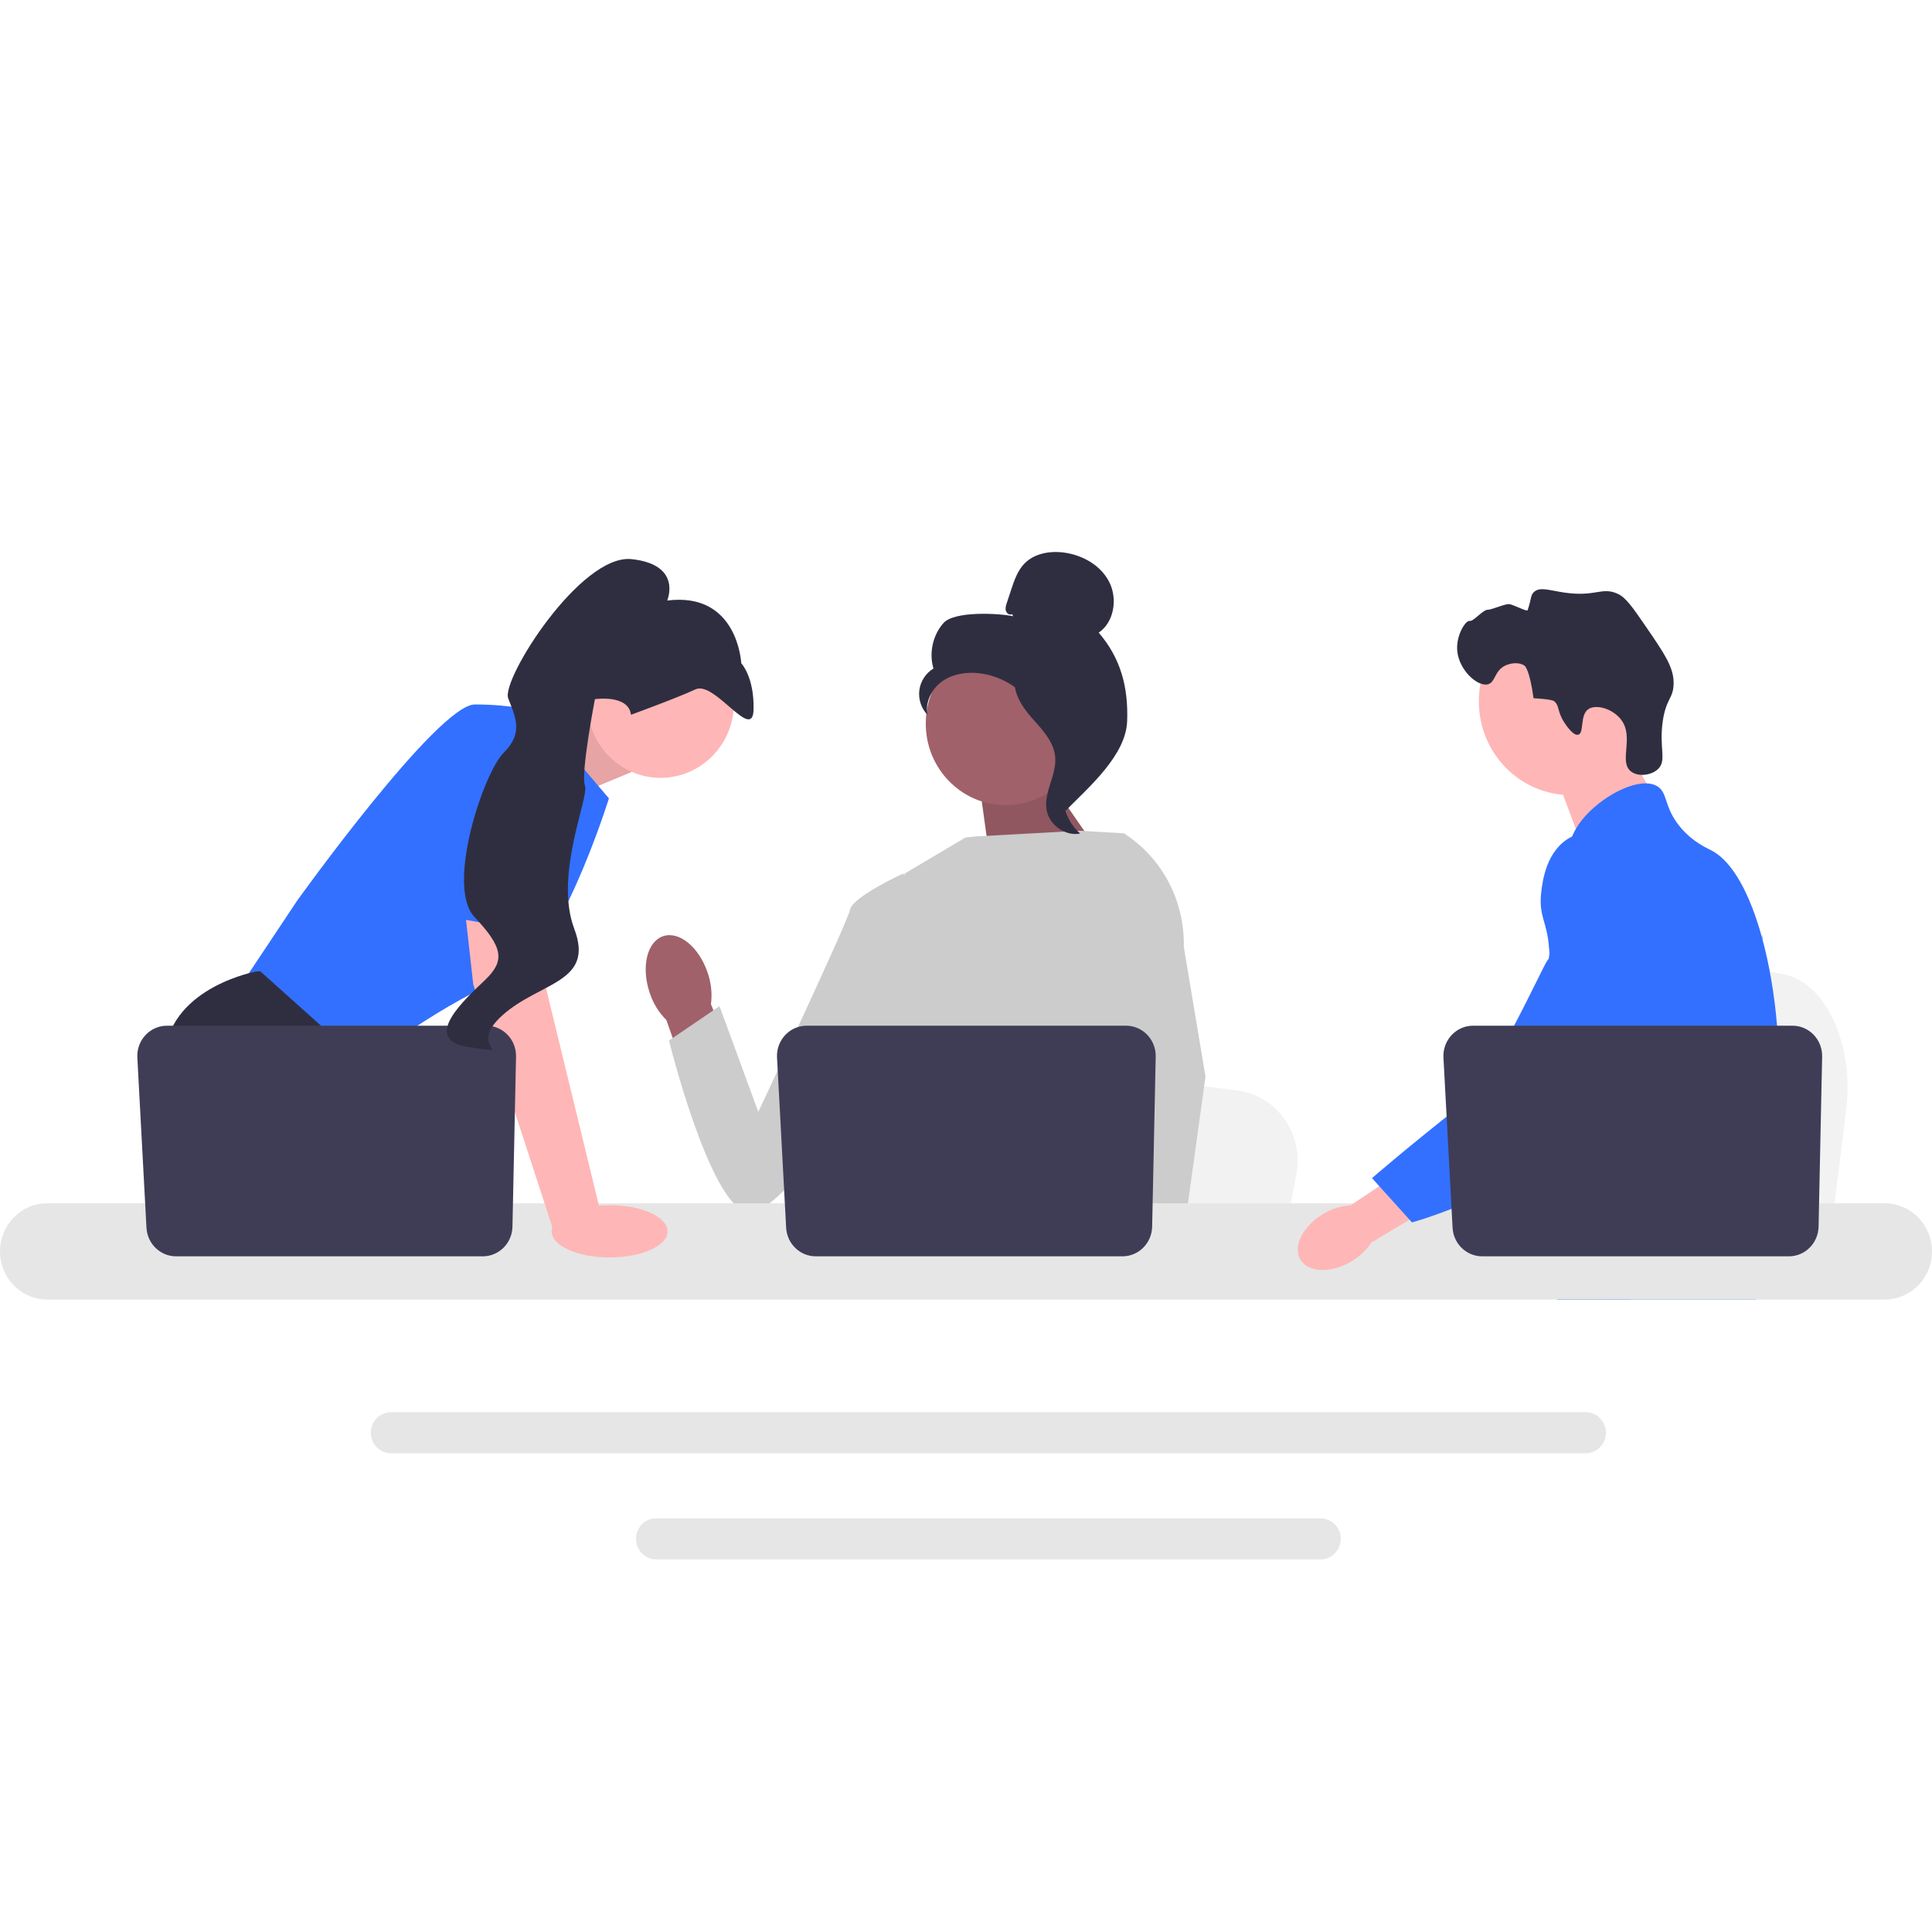 <svg width="140" height="140" viewBox="0 0 140 140" fill="none" xmlns="http://www.w3.org/2000/svg">
<g clip-path="url(#clip0_93_951)">
<path d="M133.786 80.359L133.347 83.921L132.259 92.769H110.393C110.564 90.786 110.797 87.931 111.046 84.85C111.071 84.542 111.097 84.233 111.121 83.921C111.747 76.175 112.431 67.409 112.431 67.409L115.306 67.956L120.883 69.013L123.156 69.444L129.242 70.6C132.276 71.175 134.363 75.657 133.786 80.359Z" fill="#F2F2F2"/>
<path d="M117.246 53.075L119.935 57.875L114.767 61.611L112.562 55.711L117.246 53.075Z" fill="#FFB6B6"/>
<path d="M113.823 57.616C117.502 57.616 120.484 54.574 120.484 50.821C120.484 47.068 117.502 44.025 113.823 44.025C110.144 44.025 107.162 47.068 107.162 50.821C107.162 54.574 110.144 57.616 113.823 57.616Z" fill="#FFB6B6"/>
<path d="M113.345 52.34C112.816 51.519 113.023 51.089 112.581 50.787C112.581 50.787 112.402 50.666 111.127 50.597C110.841 48.5 110.485 48.246 110.485 48.246C110.074 47.953 109.465 48.048 109.085 48.227C108.283 48.606 108.376 49.425 107.836 49.582C107.09 49.798 105.733 48.578 105.599 47.181C105.49 46.042 106.209 44.935 106.495 44.994C106.778 45.052 107.455 44.17 107.821 44.183C108.071 44.193 109.092 43.74 109.366 43.776C109.666 43.814 110.655 44.34 110.696 44.22C110.982 43.385 110.898 43.153 111.141 42.914C111.572 42.49 112.276 42.785 113.381 42.943C115.654 43.269 116.051 42.505 117.215 43.023C117.804 43.285 118.296 43.991 119.257 45.392C120.601 47.352 121.273 48.332 121.277 49.475C121.281 50.64 120.728 50.566 120.485 52.292C120.215 54.213 120.789 55.091 120.161 55.715C119.676 56.197 118.69 56.312 118.171 55.889C117.284 55.164 118.445 53.415 117.463 52.138C116.86 51.353 115.648 51.004 115.093 51.392C114.465 51.83 114.811 53.117 114.369 53.239C113.991 53.343 113.437 52.483 113.345 52.34Z" fill="#2F2E41"/>
<path d="M128.862 79.104C128.676 82.345 127.938 83.368 127.68 87.195C127.623 88.035 127.589 89.011 127.589 90.174C127.589 90.471 127.591 90.757 127.591 91.037C127.591 91.634 127.58 92.197 127.512 92.769C127.46 93.225 127.372 93.685 127.225 94.169H112.877C112.876 94.166 112.876 94.163 112.874 94.16C112.79 93.787 112.737 93.431 112.696 93.09C112.684 92.982 112.672 92.874 112.663 92.769C112.65 92.645 112.638 92.524 112.627 92.403C112.583 91.924 112.54 91.471 112.436 91.037C112.298 90.439 112.046 89.876 111.529 89.332C111.317 89.11 111.106 88.937 110.899 88.785C110.859 88.757 110.82 88.729 110.779 88.701C110.208 88.301 109.667 88.012 109.198 87.195C109.19 87.184 109.184 87.171 109.177 87.159C109.096 87.016 108.886 86.64 108.735 86.139C108.575 85.618 108.478 84.964 108.652 84.296C109.067 82.71 110.605 82.552 111.861 80.951C111.997 80.778 112.131 80.587 112.259 80.374C112.827 79.432 112.981 78.601 113.162 77.614C113.191 77.454 113.217 77.296 113.237 77.143C113.254 77.028 113.268 76.914 113.28 76.802C113.38 75.861 113.331 75.051 113.213 74.326C112.829 71.951 111.695 70.482 112.496 68.352C112.748 67.683 113.105 67.18 113.465 66.75C114.228 65.839 115.011 65.248 114.875 64.071C114.738 62.885 113.856 62.722 113.758 61.685C113.708 61.161 113.875 60.609 114.19 60.067V60.066C115.198 58.321 117.715 56.715 119.314 56.766C119.609 56.774 119.871 56.841 120.089 56.971C120.879 57.446 120.549 58.482 121.759 59.936C122.658 61.015 123.676 61.447 124.062 61.651C125.592 62.465 126.835 64.865 127.68 67.935C127.686 67.958 127.693 67.981 127.699 68.006C128.221 69.928 128.589 72.111 128.772 74.326C128.849 75.263 128.895 76.206 128.904 77.138C128.912 77.883 128.896 78.529 128.862 79.104Z" fill="#3370FF"/>
<path d="M118.118 90.207L117.826 91.037L117.642 91.558L117.215 92.769L116.721 94.169H113.544L114.077 92.769L114.324 92.117L114.735 91.037L115.423 89.225L118.118 90.207Z" fill="#FFB6B6"/>
<path d="M127.73 67.651C127.722 67.758 127.711 67.877 127.699 68.006C127.573 69.314 127.276 71.655 126.842 74.326C126.612 75.734 126.344 77.236 126.042 78.727C125.393 81.944 124.585 85.113 123.673 87.195C123.51 87.571 123.342 87.91 123.17 88.21C123.04 88.439 122.902 88.665 122.759 88.887C122.293 89.617 121.772 90.309 121.231 90.955C121.21 90.983 121.185 91.01 121.161 91.037C121.074 91.143 120.984 91.247 120.893 91.35C120.451 91.86 119.998 92.334 119.561 92.769C119.028 93.3 118.514 93.769 118.054 94.169H112.895L112.874 94.16L112.131 93.823C112.131 93.823 112.343 93.57 112.696 93.09C112.769 92.993 112.847 92.886 112.931 92.769C113.034 92.626 113.146 92.468 113.265 92.296C113.514 91.937 113.796 91.515 114.1 91.037C114.688 90.113 115.358 88.976 116.035 87.66C116.112 87.507 116.192 87.352 116.271 87.195C116.272 87.19 116.276 87.185 116.277 87.18C116.411 86.913 116.544 86.638 116.676 86.358C117.799 83.976 118.12 81.999 118.212 81.358C118.341 80.452 118.52 79.184 118.472 77.791C118.44 76.871 118.309 75.899 117.997 74.934V74.932C117.933 74.73 117.86 74.527 117.778 74.326C117.631 73.965 117.456 73.609 117.249 73.258C116.337 71.713 115.596 71.648 115.006 69.965C114.832 69.465 114.436 68.338 114.557 67.149V67.147C114.572 67.001 114.596 66.852 114.628 66.704V66.702C114.636 66.661 114.648 66.618 114.659 66.577C114.751 66.213 114.903 65.852 115.134 65.509C115.584 64.844 116.2 64.448 116.75 64.213L116.752 64.211C117.388 63.941 117.938 63.883 118.044 63.873C120.404 63.659 122.234 65.683 123.234 66.788C123.619 67.215 123.973 67.572 124.296 67.864C126.811 70.154 127.501 68.691 127.68 67.935C127.707 67.818 127.722 67.717 127.73 67.651Z" fill="#3370FF"/>
<path d="M127.738 67.566C127.738 67.574 127.736 67.602 127.73 67.648C127.733 67.623 127.735 67.599 127.736 67.576C127.736 67.571 127.736 67.567 127.738 67.566Z" fill="#3370FF"/>
<path d="M114.911 102.332H28.332C27.528 102.332 26.872 102.999 26.872 103.82C26.872 104.642 27.528 105.309 28.332 105.309H114.911C115.715 105.309 116.369 104.642 116.369 103.82C116.369 102.999 115.715 102.332 114.911 102.332Z" fill="#E6E6E6"/>
<path d="M95.697 110.023H47.544C46.74 110.023 46.086 110.69 46.086 111.51C46.086 112.331 46.74 113 47.544 113H95.697C96.502 113 97.157 112.331 97.157 111.51C97.157 110.69 96.502 110.023 95.697 110.023Z" fill="#E6E6E6"/>
<path d="M37.967 53.391L43.423 51.048L45.763 55.943L40.029 58.33L37.967 53.391Z" fill="#FFB6B6"/>
<path opacity="0.1" d="M37.967 53.391L43.423 51.048L45.763 55.943L40.029 58.33L37.967 53.391Z" fill="black"/>
<path d="M38.742 51.526L44.125 57.853C44.125 57.853 40.38 69.909 36.636 70.984C32.891 72.058 25.987 77.31 25.987 77.31L17.328 71.581L21.54 65.254C21.54 65.254 31.721 51.048 34.413 51.048C37.104 51.048 38.742 51.526 38.742 51.526Z" fill="#3370FF"/>
<path d="M31.469 92.769H18.939L18.147 91.689L14.912 87.278L14.168 86.263C14.168 86.263 11.36 81.011 11.945 76.236C12.53 71.461 18.615 70.387 18.615 70.387H18.865L26.315 77.064L25.87 83.279L28.229 87.278L31.469 92.769Z" fill="#2F2E41"/>
<path d="M21.505 92.769H18.147V87.696L21.505 92.769Z" fill="#2F2E41"/>
<path d="M93.942 85.067L93.525 87.278L92.488 92.769H71.66C71.822 91.538 72.045 89.767 72.282 87.855C72.306 87.663 72.33 87.471 72.353 87.278C72.949 82.471 73.601 77.031 73.601 77.031L76.339 77.37L81.652 78.027L83.817 78.294L89.614 79.011C92.504 79.368 94.492 82.15 93.942 85.067Z" fill="#F2F2F2"/>
<path d="M123.418 92.769H112.121C112.293 92.563 112.39 92.443 112.39 92.443L115.777 91.873L122.755 90.698C122.755 90.698 123.073 91.537 123.418 92.769Z" fill="#2F2E41"/>
<path d="M75.499 55.779L80.412 62.866L71.843 63.127L70.923 56.467L75.499 55.779Z" fill="#A0616A"/>
<path opacity="0.1" d="M75.499 55.779L80.412 62.866L71.843 63.127L70.923 56.467L75.499 55.779Z" fill="black"/>
<path d="M51.271 70.464C50.641 68.609 49.192 67.437 48.034 67.846C46.877 68.256 46.45 70.091 47.081 71.947C47.323 72.692 47.737 73.366 48.287 73.915L51.055 81.74L54.627 80.337L51.519 72.771C51.618 71.993 51.533 71.202 51.271 70.464Z" fill="#A0616A"/>
<path d="M84.527 66.852L84.52 74.075L83.861 76.743L82.506 82.231L81.52 87.278L80.785 91.038L80.523 92.381C80.325 92.516 80.128 92.645 79.932 92.769H62.815C61.843 92.173 61.299 91.71 61.299 91.71C61.299 91.71 61.568 91.452 61.876 91.038C62.395 90.339 63.024 89.193 62.639 88.098C62.558 87.869 62.537 87.59 62.561 87.278C62.718 85.222 64.832 81.746 64.832 81.746L64.394 76.587L64.202 74.326L65.555 63.302L69.966 60.686L70.727 60.611L78.243 60.197L81.35 60.38L81.491 60.419L84.527 66.852Z" fill="#CCCCCC"/>
<path d="M84.861 92.769H81.116L80.951 91.038L80.947 91.004L82.008 90.93L84.766 90.737L84.814 91.774L84.851 92.569L84.861 92.769Z" fill="#FFB6B6"/>
<path d="M85.782 68.599L87.355 78.013L86.072 87.278L85.872 88.72L85.518 91.266L85.409 92.049L85.413 92.134L85.44 92.769H80.993L80.829 91.038L80.815 90.883L80.481 87.338L80.475 87.278L79.764 79.76L81.157 74.326L81.26 73.926V73.925L81.866 64.621L81.397 60.393L81.392 60.353C81.401 60.359 81.409 60.365 81.419 60.371C81.443 60.387 81.468 60.403 81.491 60.419C84.225 62.188 85.854 65.292 85.782 68.599Z" fill="#CCCCCC"/>
<path d="M67.148 65.106L65.438 63.302C65.438 63.302 61.778 64.985 61.595 65.919C61.413 66.853 54.95 80.571 54.95 80.571L52.138 72.909L48.477 75.402C48.477 75.402 51.414 87.297 54.161 87.855C56.908 88.413 66.113 73.777 66.113 73.777L67.148 65.106Z" fill="#CCCCCC"/>
<path d="M136.581 87.195H3.418C1.533 87.195 0 88.76 0 90.683C0 92.606 1.533 94.17 3.418 94.17H136.581C138.466 94.17 140 92.606 140 90.683C140 88.76 138.466 87.195 136.581 87.195Z" fill="#E6E6E6"/>
<path d="M83.747 76.567L83.489 88.891C83.463 90.084 82.508 91.038 81.338 91.038H59.114C57.972 91.038 57.029 90.127 56.967 88.964L56.306 76.639C56.239 75.383 57.22 74.326 58.453 74.326H81.597C82.803 74.326 83.773 75.337 83.747 76.567Z" fill="#3F3D56"/>
<path d="M47.87 56.366C50.806 56.366 53.187 53.937 53.187 50.941C53.187 47.946 50.806 45.517 47.87 45.517C44.933 45.517 42.552 47.946 42.552 50.941C42.552 53.937 44.933 56.366 47.87 56.366Z" fill="#FFB6B6"/>
<path d="M38.976 65.134L39.561 71.581L43.54 87.935L40.103 89.164L34.295 71.342L33.493 64.179L38.976 65.134Z" fill="#FFB6B6"/>
<path d="M37.394 76.567L37.135 88.891C37.11 90.084 36.154 91.038 34.984 91.038H12.76C11.618 91.038 10.675 90.127 10.613 88.964L9.952 76.639C9.885 75.383 10.866 74.326 12.1 74.326H35.243C36.449 74.326 37.419 75.337 37.394 76.567Z" fill="#3F3D56"/>
<path d="M44.173 91.121C46.493 91.121 48.373 90.273 48.373 89.227C48.373 88.18 46.493 87.332 44.173 87.332C41.854 87.332 39.974 88.18 39.974 89.227C39.974 90.273 41.854 91.121 44.173 91.121Z" fill="#FFB6B6"/>
<path d="M30.726 66.12L33.125 53.078C33.125 53.078 39.795 52.123 40.029 54.391C40.263 56.659 39.862 67.743 39.862 67.743L30.726 66.12Z" fill="#3370FF"/>
<path d="M45.723 51.794C45.723 51.794 49.012 50.597 50.4 49.953C51.787 49.308 54.544 53.803 54.605 51.429C54.666 49.055 53.714 48.06 53.714 48.06C53.714 48.06 53.476 42.868 48.348 43.517C48.348 43.517 49.476 40.919 45.773 40.517C42.071 40.116 36.311 49.237 36.826 50.6C37.342 51.963 37.961 53.09 36.497 54.547C35.033 56.005 32.293 64.23 34.378 66.443C36.463 68.657 36.6 69.617 35.171 70.994C33.743 72.371 30.366 75.365 34.017 75.885C37.668 76.405 33.683 76.017 36.405 73.574C39.127 71.132 43.099 71.231 41.616 67.312C40.133 63.394 42.71 57.778 42.387 56.926C42.065 56.074 43.11 50.664 43.11 50.664C43.11 50.664 45.541 50.3 45.723 51.794Z" fill="#2F2E41"/>
<path d="M72.873 58.344C76.069 58.344 78.661 55.7 78.661 52.439C78.661 49.178 76.069 46.535 72.873 46.535C69.676 46.535 67.085 49.178 67.085 52.439C67.085 55.7 69.676 58.344 72.873 58.344Z" fill="#A0616A"/>
<path d="M73.335 44.501C73.167 44.601 72.943 44.45 72.889 44.26C72.835 44.069 72.898 43.868 72.96 43.68L73.272 42.737C73.494 42.067 73.729 41.375 74.209 40.865C74.933 40.097 76.083 39.901 77.119 40.043C78.449 40.225 79.762 40.959 80.38 42.174C80.999 43.389 80.735 45.085 79.618 45.843C81.211 47.705 81.766 49.781 81.678 52.251C81.591 54.721 78.952 56.994 77.231 58.734C76.847 58.496 76.498 57.383 76.709 56.978C76.92 56.574 76.618 56.105 76.879 55.732C77.141 55.36 77.36 55.953 77.095 55.582C76.928 55.349 77.58 54.811 77.332 54.671C76.132 53.994 75.732 52.468 74.978 51.299C74.069 49.889 72.513 48.935 70.866 48.776C69.959 48.689 69.001 48.847 68.257 49.384C67.513 49.922 67.032 50.882 67.204 51.795C66.758 51.332 66.535 50.654 66.619 50.011C66.703 49.367 67.091 48.772 67.641 48.444C67.307 47.317 67.593 46.02 68.368 45.148C69.144 44.276 72.29 44.425 73.422 44.654L73.335 44.501Z" fill="#2F2E41"/>
<path d="M73.51 48.81C75.01 48.976 76.093 50.301 77.007 51.525C77.534 52.23 78.086 53.009 78.073 53.896C78.059 54.792 77.472 55.561 77.191 56.411C76.732 57.8 77.179 59.452 78.272 60.403C77.192 60.612 76.025 59.786 75.839 58.682C75.622 57.396 76.578 56.154 76.464 54.854C76.365 53.709 75.48 52.828 74.728 51.971C73.976 51.115 73.269 49.979 73.615 48.885L73.51 48.81Z" fill="#2F2E41"/>
<path d="M95.93 87.942C94.444 88.803 93.676 90.284 94.214 91.248C94.752 92.212 96.391 92.295 97.877 91.433C98.475 91.097 98.986 90.619 99.366 90.04L105.615 86.308L103.835 83.354L97.864 87.347C97.182 87.385 96.519 87.589 95.93 87.942Z" fill="#FFB6B6"/>
<path d="M117.086 60.569C116.899 60.493 115.26 59.86 113.765 60.696C112.046 61.656 111.781 63.847 111.688 64.616C111.473 66.391 112.106 66.789 112.24 68.587C112.49 71.95 113.15 68.113 112.096 69.648C111.732 70.18 108.007 78.413 105.953 80.026C101.959 83.162 99.422 85.371 99.422 85.371L102.318 88.581C102.318 88.581 106.894 87.337 110.939 84.658C115.088 81.909 117.162 80.535 118.767 77.847C118.905 77.616 122.212 71.887 120.436 65.552C120.031 64.107 119.289 61.46 117.086 60.569Z" fill="#3370FF"/>
<path d="M132.039 76.567L131.781 88.891C131.755 90.084 130.8 91.038 129.63 91.038H107.406C106.264 91.038 105.321 90.127 105.259 88.964L104.598 76.639C104.531 75.383 105.512 74.326 106.746 74.326H129.889C131.095 74.326 132.065 75.337 132.039 76.567Z" fill="#3F3D56"/>
</g>
<defs>
<clipPath id="clip0_93_951">
<rect width="140" height="73" fill="white" transform="translate(0 40)"/>
</clipPath>
</defs>
</svg>
